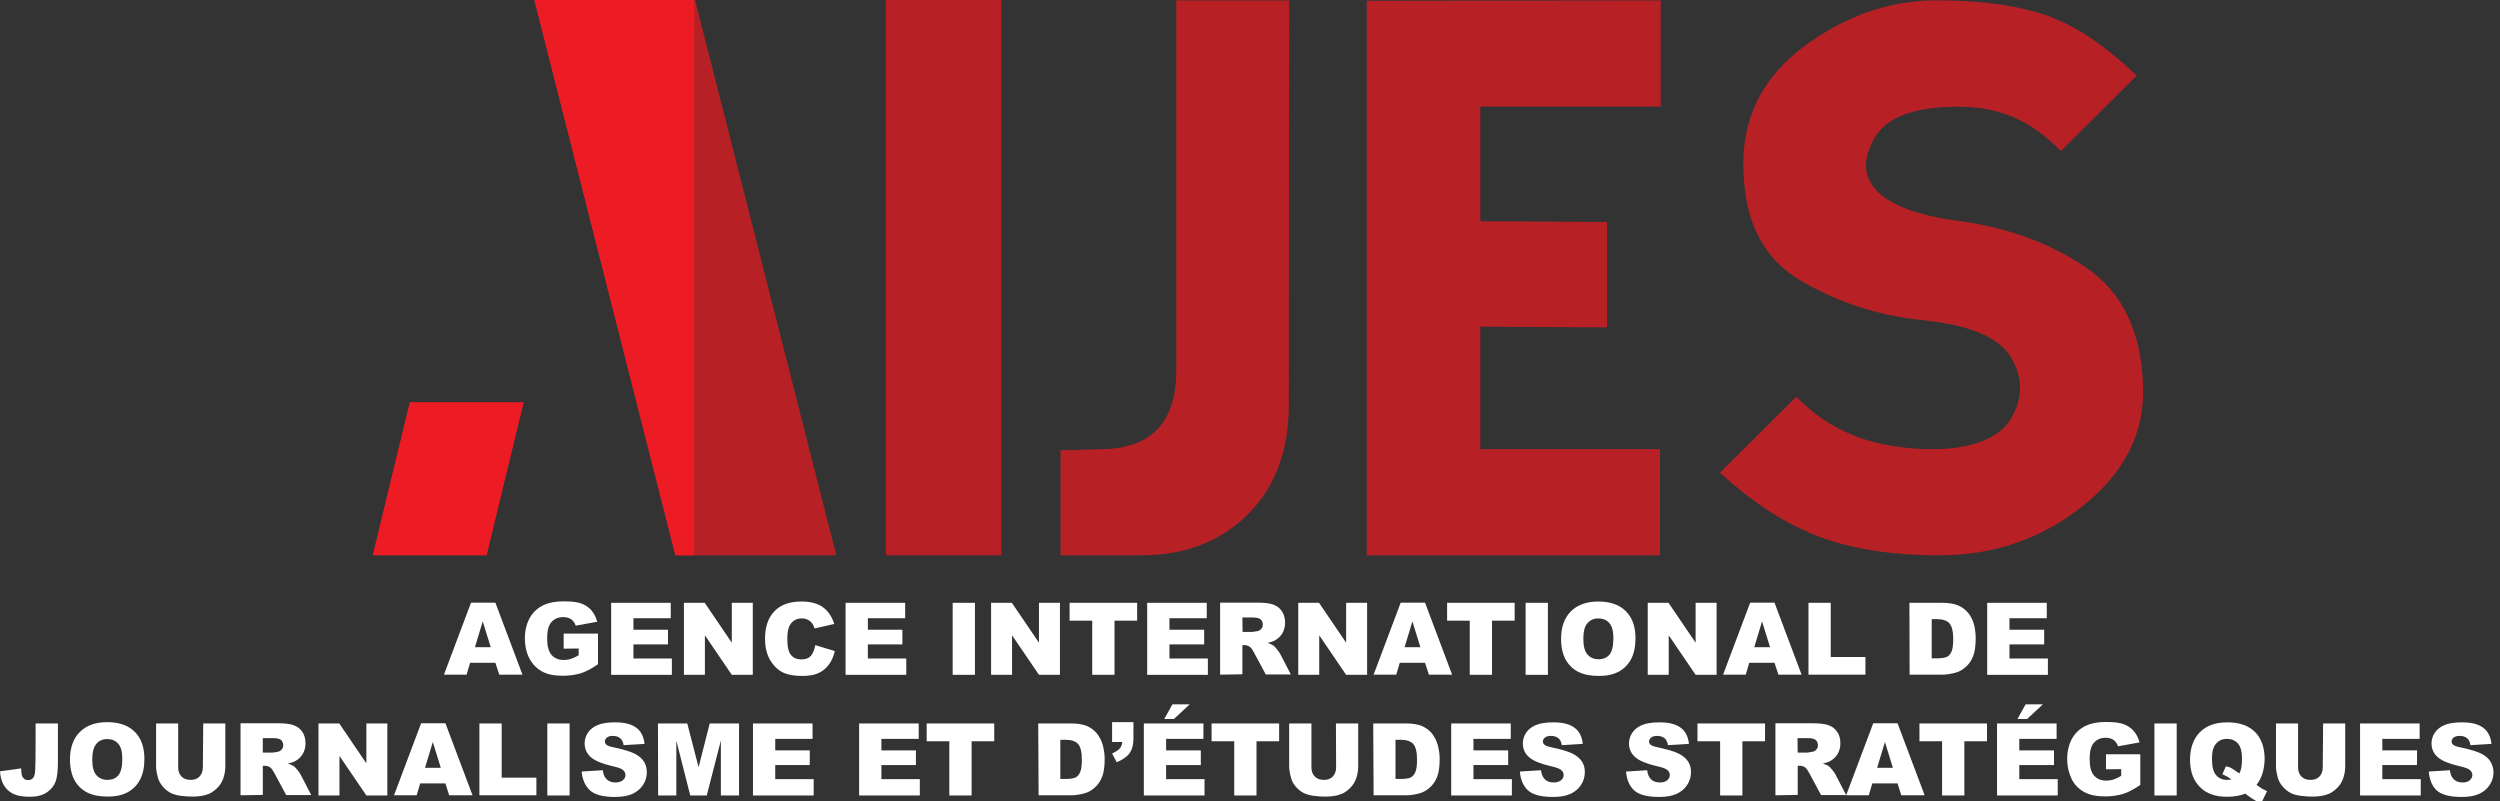 <?xml version="1.0" encoding="utf-8"?>
<!-- Generator: Adobe Illustrator 27.0.0, SVG Export Plug-In . SVG Version: 6.00 Build 0)  -->
<svg version="1.1" id="Layer_1" xmlns="http://www.w3.org/2000/svg" xmlns:xlink="http://www.w3.org/1999/xlink" x="0px" y="0px"
	 viewBox="0 0 1347 431.8" style="enable-background:new 0 0 1347 431.8;" xml:space="preserve">
<rect x="0" y="0" width="1347" height="431.8" fill="#333333" stroke="none"/>
<style type="text/css">
	.st0{fill:#B72126;}
	.st1{clip-path:url(#SVGID_00000111909636974997986360000016813176319777334974_);fill:#B72126;}
	.st2{clip-path:url(#SVGID_00000056420556452710687580000017433287449819437483_);fill:#B72126;}
	.st3{clip-path:url(#SVGID_00000086680228743665117380000017770594564062780598_);fill:#B72126;}
	.st4{clip-path:url(#SVGID_00000116218667095143632520000003128535605217993914_);fill:#ED1C24;}
	.st5{clip-path:url(#SVGID_00000084489024112353014140000011778501818324695424_);fill:#ED1C24;}
	.st6{fill:none;}
	.st7{fill:#FFFFFF;}
</style>
<g id="Layer_1_00000110437651632954556680000006269498674923350164_">
	<rect x="477.3" class="st0" width="62.2" height="299.2"/>
	<polygon class="st0" points="287.9,0 374.5,0 450.6,299.2 363.9,299.2 	"/>
	<g>
		<g>
			<defs>
				<rect id="SVGID_1_" x="137.7" y="-336.1" width="1080" height="1080"/>
			</defs>
			<clipPath id="SVGID_00000152945599466051683390000009348252348802853798_">
				<use xlink:href="#SVGID_1_"  style="overflow:visible;"/>
			</clipPath>
			<path style="clip-path:url(#SVGID_00000152945599466051683390000009348252348802853798_);fill:#B72126;" d="M672.4,277.1
				c-14.8,14.5-33.5,22.1-57.2,22.1h-43.8v-56.6l23.5-0.6c26.1-0.8,38.9-15.1,38.9-42.7V0.2h60.8l-0.2,218.9
				C694.3,243,687,262.5,672.4,277.1"/>
		</g>
		<g>
			<defs>
				<rect id="SVGID_00000106845011294083992680000006609745010646666684_" x="137.7" y="-336.1" width="1080" height="1080"/>
			</defs>
			<clipPath id="SVGID_00000152967700790624569350000003855680678306738310_">
				<use xlink:href="#SVGID_00000106845011294083992680000006609745010646666684_"  style="overflow:visible;"/>
			</clipPath>
			<polygon style="clip-path:url(#SVGID_00000152967700790624569350000003855680678306738310_);fill:#B72126;" points="797.6,119.2 
				865.9,119.6 865.9,176.4 797.6,176 797.6,242 894.4,242 894.4,299.2 736.4,299.2 736.4,0.4 894.8,0.2 894.8,57.4 797.6,57.4 			
				"/>
		</g>
		<g>
			<defs>
				<rect id="SVGID_00000085953544379427342850000009488947139749663644_" x="137.7" y="-336.1" width="1080" height="1080"/>
			</defs>
			<clipPath id="SVGID_00000107580876549194678570000006725488938343340969_">
				<use xlink:href="#SVGID_00000085953544379427342850000009488947139749663644_"  style="overflow:visible;"/>
			</clipPath>
			<path style="clip-path:url(#SVGID_00000107580876549194678570000006725488938343340969_);fill:#B72126;" d="M1044.9,299.2
				c-27.7,0-51-4-69.6-12c-16.5-7.2-30.9-16.4-48.6-32.5l41.1-40.9c17.9,18.1,38.7,26.7,67.4,28.1c26.3,1.2,42.3-5.8,48.4-16.5
				c6.4-11,6.4-21.9,0-32.7c-6.4-11-22.3-17.7-48.8-20.3c-23.7-2.6-45.5-9.8-65.4-21.7c-20.3-12.2-30.1-32.9-30.1-62.6
				c0-26.5,11.6-47.8,33.9-64c22.5-16.2,45.8-23.9,70-23.9c27.5,0,49,3.6,64.4,10c13.8,5.8,26.5,14.6,43.7,30.5l-40.9,40.7
				c-17.1-17.5-34.3-23.9-55.4-23.9c-23.9,0-38.5,5.8-44.8,16.5c-6.4,11-6.4,20.1,0,27.7c6.2,7.6,20.9,14.2,44.8,17.3
				c25.1,3.4,48,11,68.6,24.9c20.7,13.9,31.1,36.7,31.1,67.4c0,23.9-11.2,44.6-33.1,61.8C1099.3,290.6,1074,299.2,1044.9,299.2"/>
		</g>
		<g>
			<defs>
				<rect id="SVGID_00000113353594719395129550000005902116986278199984_" x="137.7" y="-336.1" width="1080" height="1080"/>
			</defs>
			<clipPath id="SVGID_00000118398981770900677040000010761280346395831685_">
				<use xlink:href="#SVGID_00000113353594719395129550000005902116986278199984_"  style="overflow:visible;"/>
			</clipPath>
			<polygon style="clip-path:url(#SVGID_00000118398981770900677040000010761280346395831685_);fill:#ED1C24;" points="262.2,299.2 
				200.8,299.2 220.8,216.7 282.2,216.7 			"/>
		</g>
	</g>
	<g>
		<g>
			<defs>
				<rect id="SVGID_00000063608805736087338770000000111018008238939034_" x="252.8" y="-47" width="121.2" height="380.7"/>
			</defs>
			<clipPath id="SVGID_00000073685536933153624660000013795358646841031823_">
				<use xlink:href="#SVGID_00000063608805736087338770000000111018008238939034_"  style="overflow:visible;"/>
			</clipPath>
			<polygon style="clip-path:url(#SVGID_00000073685536933153624660000013795358646841031823_);fill:#ED1C24;" points="287.9,0 
				374.5,0 450.6,299.2 363.9,299.2 			"/>
		</g>
	</g>
	<rect x="-964.2" y="-240.8" class="st6" width="1080" height="1080"/>
</g>
<g id="Layer_2_00000111151370703714471300000005740862955888184502_">
	<g>
		<path class="st7" d="M266.9,357.1h-13.6l-1.9,6.4h-12.2l14.6-38.8h13.1l14.6,38.8h-12.5L266.9,357.1z M264.4,348.7l-4.3-13.9
			l-4.2,13.9H264.4z"/>
		<path class="st7" d="M303.7,349.5v-8.1h18.5v16.5c-3.5,2.4-6.7,4.1-9.4,4.9s-6,1.3-9.7,1.3c-4.6,0-8.4-0.8-11.2-2.4
			s-5.1-3.9-6.7-7c-1.6-3.1-2.4-6.7-2.4-10.7c0-4.2,0.9-7.9,2.6-11s4.3-5.5,7.7-7.1c2.6-1.2,6.2-1.9,10.6-1.9c4.3,0,7.5,0.4,9.6,1.2
			c2.1,0.8,3.9,2,5.3,3.6s2.5,3.7,3.2,6.2l-11.6,2.1c-0.5-1.5-1.3-2.6-2.4-3.4s-2.6-1.2-4.4-1.2c-2.6,0-4.7,0.9-6.3,2.7
			s-2.3,4.7-2.3,8.7c0,4.2,0.8,7.2,2.4,9s3.8,2.7,6.6,2.7c1.3,0,2.6-0.2,3.8-0.6c1.2-0.4,2.6-1,4.2-2v-3.6L303.7,349.5L303.7,349.5z
			"/>
		<path class="st7" d="M329.3,324.8h32.1v8.3h-20.1v6.2h18.6v7.9h-18.6v7.6h20.7v8.8h-32.7L329.3,324.8L329.3,324.8z"/>
		<path class="st7" d="M368.5,324.8h11.2l14.6,21.5v-21.5h11.3v38.8h-11.3l-14.5-21.3v21.3h-11.3L368.5,324.8L368.5,324.8z"/>
		<path class="st7" d="M439.3,347.6l10.5,3.2c-0.7,3-1.8,5.4-3.3,7.4c-1.5,2-3.4,3.5-5.6,4.5c-2.2,1-5.1,1.5-8.6,1.5
			c-4.2,0-7.7-0.6-10.3-1.8s-5-3.4-6.9-6.5s-2.9-7-2.9-11.8c0-6.4,1.7-11.3,5.1-14.8s8.2-5.2,14.5-5.2c4.9,0,8.7,1,11.5,3
			s4.9,5,6.2,9.1l-10.6,2.4c-0.4-1.2-0.8-2-1.2-2.6c-0.7-0.9-1.5-1.6-2.5-2.1c-1-0.5-2-0.7-3.2-0.7c-2.7,0-4.8,1.1-6.2,3.3
			c-1.1,1.6-1.6,4.2-1.6,7.6c0,4.3,0.6,7.2,2,8.8c1.3,1.6,3.1,2.4,5.5,2.4c2.3,0,4-0.6,5.2-1.9C438,352,438.8,350.1,439.3,347.6z"/>
		<path class="st7" d="M455.6,324.8h32.1v8.3h-20.1v6.2h18.6v7.9h-18.6v7.6h20.7v8.8h-32.7L455.6,324.8L455.6,324.8z"/>
		<path class="st7" d="M513.3,324.8h12v38.8h-12V324.8z"/>
		<path class="st7" d="M534,324.8h11.2l14.6,21.5v-21.5h11.3v38.8h-11.3l-14.5-21.3v21.3H534V324.8z"/>
		<path class="st7" d="M576.3,324.8h36.4v9.6h-12.2v29.2h-12v-29.2h-12.2L576.3,324.8L576.3,324.8z"/>
		<path class="st7" d="M618.1,324.8h32.1v8.3h-20.1v6.2h18.7v7.9h-18.7v7.6h20.7v8.8h-32.7V324.8z"/>
		<path class="st7" d="M657.4,363.5v-38.8h20c3.7,0,6.5,0.3,8.5,1s3.5,1.8,4.7,3.5c1.2,1.7,1.8,3.8,1.8,6.3c0,2.1-0.5,4-1.4,5.6
			s-2.2,2.8-3.8,3.8c-1,0.6-2.4,1.1-4.2,1.5c1.4,0.5,2.5,1,3.1,1.4c0.4,0.3,1.1,1,1.9,2c0.8,1,1.4,1.8,1.7,2.4l5.8,11.2H682
			l-6.4-11.9c-0.8-1.5-1.5-2.5-2.2-3c-0.9-0.6-1.8-0.9-2.9-0.9h-1.1v15.7L657.4,363.5L657.4,363.5z M669.5,340.5h5
			c0.5,0,1.6-0.2,3.2-0.5c0.8-0.2,1.4-0.6,1.9-1.2c0.5-0.6,0.8-1.4,0.8-2.2c0-1.2-0.4-2.2-1.2-2.9s-2.3-1-4.5-1h-5.3L669.5,340.5
			L669.5,340.5z"/>
		<path class="st7" d="M699.5,324.8h11.2l14.6,21.5v-21.5h11.3v38.8h-11.3l-14.5-21.3v21.3h-11.3L699.5,324.8L699.5,324.8z"/>
		<path class="st7" d="M767.8,357.1h-13.6l-1.9,6.4h-12.2l14.6-38.8h13.1l14.6,38.8h-12.5L767.8,357.1z M765.3,348.7l-4.3-13.9
			l-4.2,13.9H765.3z"/>
		<path class="st7" d="M779.7,324.8h36.4v9.6h-12.2v29.2h-12v-29.2h-12.2L779.7,324.8L779.7,324.8z"/>
		<path class="st7" d="M822,324.8h12v38.8h-12V324.8z"/>
		<path class="st7" d="M841.1,344.2c0-6.3,1.8-11.3,5.3-14.8s8.4-5.3,14.7-5.3c6.5,0,11.4,1.7,14.9,5.2s5.2,8.3,5.2,14.6
			c0,4.5-0.8,8.2-2.3,11.1s-3.7,5.2-6.6,6.8s-6.5,2.4-10.8,2.4c-4.4,0-8-0.7-10.9-2.1c-2.9-1.4-5.2-3.6-7-6.6
			C842,352.5,841.1,348.7,841.1,344.2z M853.1,344.2c0,3.9,0.7,6.7,2.2,8.4s3.4,2.6,5.9,2.6c2.6,0,4.6-0.8,6-2.5s2.1-4.7,2.1-9
			c0-3.6-0.7-6.3-2.2-8c-1.5-1.7-3.5-2.5-6-2.5c-2.4,0-4.3,0.9-5.8,2.6S853.1,340.3,853.1,344.2z"/>
		<path class="st7" d="M887.8,324.8H899l14.6,21.5v-21.5h11.3v38.8h-11.3l-14.5-21.3v21.3h-11.3L887.8,324.8L887.8,324.8z"/>
		<path class="st7" d="M956.1,357.1h-13.6l-1.9,6.4h-12.2l14.6-38.8h13.1l14.6,38.8h-12.5L956.1,357.1z M953.7,348.7l-4.3-13.9
			l-4.2,13.9H953.7z"/>
		<path class="st7" d="M974.4,324.8h12V354h18.7v9.5h-30.7V324.8z"/>
		<path class="st7" d="M1028.8,324.8h17.8c3.5,0,6.3,0.5,8.5,1.4c2.2,1,3.9,2.3,5.4,4.1s2.4,3.9,3.1,6.2c0.6,2.4,0.9,4.9,0.9,7.5
			c0,4.1-0.5,7.4-1.4,9.6c-0.9,2.3-2.2,4.2-3.9,5.7s-3.5,2.6-5.4,3.1c-2.6,0.7-5,1.1-7.1,1.1h-17.8L1028.8,324.8L1028.8,324.8z
			 M1040.8,333.5v21.2h2.9c2.5,0,4.3-0.3,5.3-0.8c1.1-0.5,1.9-1.5,2.5-2.9c0.6-1.4,0.9-3.6,0.9-6.7c0-4.1-0.7-6.9-2-8.4
			s-3.6-2.3-6.7-2.3H1040.8z"/>
		<path class="st7" d="M1070.7,324.8h32.1v8.3h-20.1v6.2h18.7v7.9h-18.7v7.6h20.7v8.8h-32.7L1070.7,324.8L1070.7,324.8z"/>
		<path class="st7" d="M19.2,389.8h12v21.1c0,4.4-0.4,7.8-1.2,10.1s-2.4,4.3-4.7,5.9s-5.4,2.4-9.1,2.4c-3.9,0-6.9-0.5-9.1-1.6
			s-3.8-2.6-5-4.6c-1.2-2-1.9-4.5-2.1-7.5l11.4-1.6c0,1.7,0.2,3,0.4,3.8s0.8,1.5,1.4,2c0.5,0.3,1.1,0.5,2,0.5c1.3,0,2.3-0.5,2.9-1.5
			s0.9-2.7,0.9-5C19.2,413.7,19.2,389.8,19.2,389.8z"/>
		<path class="st7" d="M37.7,409.2c0-6.3,1.8-11.3,5.3-14.8c3.5-3.5,8.4-5.3,14.7-5.3c6.5,0,11.4,1.7,14.9,5.2s5.2,8.3,5.2,14.6
			c0,4.5-0.8,8.2-2.3,11.1s-3.7,5.2-6.6,6.8s-6.5,2.4-10.8,2.4c-4.4,0-8-0.7-10.9-2.1c-2.9-1.4-5.2-3.6-7-6.6
			C38.6,417.5,37.7,413.7,37.7,409.2z M49.7,409.2c0,3.9,0.7,6.7,2.2,8.4s3.4,2.6,5.9,2.6c2.6,0,4.6-0.8,6-2.5
			c1.4-1.7,2.1-4.7,2.1-9c0-3.6-0.7-6.3-2.2-8s-3.5-2.5-6-2.5c-2.4,0-4.4,0.9-5.8,2.6S49.7,405.3,49.7,409.2z"/>
		<path class="st7" d="M109.5,389.8h11.9v23.1c0,2.3-0.4,4.5-1.1,6.5c-0.7,2-1.8,3.8-3.4,5.3s-3.1,2.6-4.8,3.2
			c-2.3,0.9-5.1,1.3-8.4,1.3c-1.9,0-3.9-0.1-6.2-0.4c-2.2-0.3-4.1-0.8-5.6-1.6c-1.5-0.8-2.9-1.9-4.1-3.3s-2.1-2.9-2.6-4.5
			c-0.7-2.5-1.1-4.6-1.1-6.5v-23.1h11.9v23.6c0,2.1,0.6,3.8,1.8,5c1.2,1.2,2.8,1.8,4.9,1.8c2.1,0,3.7-0.6,4.8-1.8s1.8-2.8,1.8-5
			L109.5,389.8L109.5,389.8z"/>
		<path class="st7" d="M129.6,428.5v-38.8h20c3.7,0,6.5,0.3,8.5,1s3.5,1.8,4.7,3.5s1.8,3.8,1.8,6.3c0,2.1-0.5,4-1.4,5.6
			s-2.2,2.8-3.8,3.8c-1,0.6-2.4,1.1-4.2,1.5c1.4,0.5,2.5,1,3.1,1.4c0.4,0.3,1.1,1,1.9,2s1.4,1.8,1.7,2.4l5.8,11.2h-13.5l-6.4-11.9
			c-0.8-1.5-1.5-2.5-2.2-3c-0.9-0.6-1.8-0.9-2.9-0.9h-1.1v15.7L129.6,428.5L129.6,428.5z M141.6,405.5h5.1c0.6,0,1.6-0.2,3.2-0.5
			c0.8-0.2,1.4-0.6,1.9-1.2s0.8-1.4,0.8-2.2c0-1.2-0.4-2.2-1.2-2.9s-2.3-1-4.5-1h-5.3L141.6,405.5L141.6,405.5z"/>
		<path class="st7" d="M171.6,389.8h11.2l14.6,21.5v-21.5h11.3v38.8h-11.3l-14.5-21.3v21.3h-11.3V389.8z"/>
		<path class="st7" d="M240,422.1h-13.6l-1.9,6.4h-12.2l14.6-38.8h13.1l14.6,38.8h-12.6L240,422.1z M237.5,413.7l-4.3-13.9
			l-4.2,13.9H237.5z"/>
		<path class="st7" d="M258.3,389.8h12V419H289v9.5h-30.7L258.3,389.8L258.3,389.8z"/>
		<path class="st7" d="M294.9,389.8h12v38.8h-12V389.8z"/>
		<path class="st7" d="M313.4,415.7l11.4-0.7c0.2,1.9,0.8,3.3,1.5,4.2c1.2,1.6,3,2.4,5.3,2.4c1.7,0,3-0.4,4-1.2
			c0.9-0.8,1.4-1.7,1.4-2.8c0-1-0.4-1.9-1.3-2.7c-0.9-0.8-2.9-1.5-6.1-2.2c-5.2-1.2-9-2.8-11.2-4.7c-2.3-2-3.4-4.5-3.4-7.5
			c0-2,0.6-3.9,1.7-5.6c1.1-1.8,2.9-3.2,5.2-4.2c2.3-1,5.5-1.5,9.5-1.5c5,0,8.7,0.9,11.3,2.8c2.6,1.8,4.1,4.8,4.6,8.8l-11.3,0.7
			c-0.3-1.8-0.9-3-1.9-3.8c-1-0.8-2.3-1.2-4-1.2c-1.4,0-2.4,0.3-3.1,0.9c-0.7,0.6-1.1,1.3-1.1,2.2c0,0.6,0.3,1.2,0.9,1.7
			c0.6,0.5,1.9,1,4,1.4c5.2,1.1,9,2.3,11.2,3.4c2.3,1.2,3.9,2.6,5,4.3c1,1.7,1.5,3.6,1.5,5.7c0,2.5-0.7,4.8-2.1,6.9
			c-1.4,2.1-3.3,3.7-5.8,4.8s-5.6,1.6-9.3,1.6c-6.6,0-11.2-1.3-13.7-3.8S313.7,419.6,313.4,415.7z"/>
		<path class="st7" d="M354.5,389.8h15.8l6.1,23.6l6-23.6h15.8v38.8h-9.8v-29.6l-7.6,29.6h-8.9l-7.5-29.6v29.6h-9.8L354.5,389.8
			L354.5,389.8z"/>
		<path class="st7" d="M405.7,389.8h32.1v8.3h-20.1v6.2h18.6v7.9h-18.6v7.6h20.7v8.8h-32.7V389.8z"/>
		<path class="st7" d="M462.9,389.8H495v8.3h-20.1v6.2h18.6v7.9h-18.6v7.6h20.7v8.8h-32.7L462.9,389.8L462.9,389.8z"/>
		<path class="st7" d="M499.3,389.8h36.4v9.6h-12.2v29.2h-12v-29.2h-12.2L499.3,389.8L499.3,389.8z"/>
		<path class="st7" d="M559.4,389.8h17.8c3.5,0,6.3,0.5,8.5,1.4c2.2,1,3.9,2.3,5.4,4.1c1.4,1.8,2.4,3.9,3.1,6.2c0.6,2.4,1,4.9,1,7.5
			c0,4.1-0.5,7.4-1.4,9.6c-0.9,2.3-2.2,4.2-3.9,5.7s-3.5,2.6-5.4,3.1c-2.6,0.7-5,1.1-7.1,1.1h-17.8L559.4,389.8L559.4,389.8z
			 M571.3,398.5v21.2h2.9c2.5,0,4.3-0.3,5.3-0.8s1.9-1.5,2.5-2.9c0.6-1.4,0.9-3.6,0.9-6.7c0-4.1-0.7-6.9-2-8.4s-3.6-2.3-6.7-2.3
			H571.3z"/>
		<path class="st7" d="M599.2,389.1h11.5v8.9c0,3.3-0.7,5.8-2,7.7s-3.7,3.6-7,5l-2.5-4.7c2-1,3.5-1.9,4.2-2.8s1.2-2.1,1.3-3.4h-5.5
			L599.2,389.1L599.2,389.1z"/>
		<path class="st7" d="M616.3,389.8h32.1v8.3h-20.1v6.2H647v7.9h-18.7v7.6H649v8.8h-32.7V389.8z M631.7,379.5h9.3l-8.5,7.9h-5.2
			L631.7,379.5z"/>
		<path class="st7" d="M652.8,389.8h36.4v9.6H677v29.2h-12v-29.2h-12.2L652.8,389.8L652.8,389.8z"/>
		<path class="st7" d="M719.8,389.8h12v23.1c0,2.3-0.4,4.5-1.1,6.5c-0.7,2-1.8,3.8-3.4,5.3c-1.5,1.5-3.1,2.6-4.8,3.2
			c-2.3,0.9-5.1,1.3-8.4,1.3c-1.9,0-4-0.1-6.2-0.4s-4.1-0.8-5.6-1.6c-1.5-0.8-2.9-1.9-4.1-3.3s-2.1-2.9-2.5-4.5
			c-0.7-2.5-1.1-4.6-1.1-6.5v-23.1h12v23.6c0,2.1,0.6,3.8,1.8,5s2.8,1.8,4.9,1.8c2.1,0,3.7-0.6,4.8-1.8s1.8-2.8,1.8-5L719.8,389.8
			L719.8,389.8z"/>
		<path class="st7" d="M739.9,389.8h17.8c3.5,0,6.3,0.5,8.5,1.4c2.2,1,4,2.3,5.4,4.1s2.4,3.9,3.1,6.2c0.6,2.4,1,4.9,1,7.5
			c0,4.1-0.5,7.4-1.4,9.6c-0.9,2.3-2.2,4.2-3.9,5.7s-3.5,2.6-5.4,3.1c-2.6,0.7-5,1.1-7.1,1.1h-17.8L739.9,389.8L739.9,389.8z
			 M751.9,398.5v21.2h2.9c2.5,0,4.3-0.3,5.3-0.8s1.9-1.5,2.5-2.9c0.6-1.4,0.9-3.6,0.9-6.7c0-4.1-0.7-6.9-2-8.4s-3.6-2.3-6.7-2.3
			H751.9z"/>
		<path class="st7" d="M781.8,389.8H814v8.3h-20.1v6.2h18.7v7.9h-18.7v7.6h20.7v8.8h-32.7V389.8z"/>
		<path class="st7" d="M818.9,415.7l11.4-0.7c0.2,1.9,0.8,3.3,1.5,4.2c1.2,1.6,3,2.4,5.3,2.4c1.7,0,3-0.4,4-1.2
			c0.9-0.8,1.4-1.7,1.4-2.8c0-1-0.4-1.9-1.3-2.7c-0.9-0.8-2.9-1.5-6.1-2.2c-5.2-1.2-9-2.8-11.2-4.7c-2.3-2-3.4-4.5-3.4-7.5
			c0-2,0.6-3.9,1.7-5.6c1.2-1.8,2.9-3.2,5.2-4.2c2.3-1,5.5-1.5,9.5-1.5c5,0,8.7,0.9,11.3,2.8c2.6,1.8,4.2,4.8,4.6,8.8l-11.3,0.7
			c-0.3-1.8-0.9-3-1.9-3.8s-2.3-1.2-4-1.2c-1.4,0-2.4,0.3-3.2,0.9c-0.7,0.6-1.1,1.3-1.1,2.2c0,0.6,0.3,1.2,0.9,1.7
			c0.6,0.5,1.9,1,4,1.4c5.2,1.1,9,2.3,11.2,3.4c2.3,1.2,3.9,2.6,5,4.3s1.5,3.6,1.5,5.7c0,2.5-0.7,4.8-2.1,6.9
			c-1.4,2.1-3.3,3.7-5.8,4.8c-2.5,1.1-5.6,1.6-9.3,1.6c-6.6,0-11.2-1.3-13.7-3.8S819.2,419.6,818.9,415.7z"/>
		<path class="st7" d="M876.1,415.7l11.4-0.7c0.2,1.9,0.8,3.3,1.5,4.2c1.2,1.6,3,2.4,5.3,2.4c1.7,0,3-0.4,4-1.2
			c0.9-0.8,1.4-1.7,1.4-2.8c0-1-0.4-1.9-1.3-2.7c-0.9-0.8-2.9-1.5-6.1-2.2c-5.2-1.2-9-2.8-11.2-4.7c-2.3-2-3.4-4.5-3.4-7.5
			c0-2,0.6-3.9,1.7-5.6c1.2-1.8,2.9-3.2,5.2-4.2c2.3-1,5.5-1.5,9.5-1.5c5,0,8.7,0.9,11.3,2.8c2.6,1.8,4.2,4.8,4.6,8.8l-11.3,0.7
			c-0.3-1.8-0.9-3-1.9-3.8s-2.3-1.2-4-1.2c-1.4,0-2.4,0.3-3.2,0.9c-0.7,0.6-1.1,1.3-1.1,2.2c0,0.6,0.3,1.2,0.9,1.7
			c0.6,0.5,1.9,1,4,1.4c5.2,1.1,9,2.3,11.2,3.4c2.3,1.2,3.9,2.6,5,4.3s1.5,3.6,1.5,5.7c0,2.5-0.7,4.8-2.1,6.9
			c-1.4,2.1-3.3,3.7-5.8,4.8c-2.5,1.1-5.6,1.6-9.3,1.6c-6.6,0-11.2-1.3-13.7-3.8S876.4,419.6,876.1,415.7z"/>
		<path class="st7" d="M914.6,389.8H951v9.6h-12.2v29.2h-12v-29.2h-12.2L914.6,389.8L914.6,389.8z"/>
		<path class="st7" d="M956.6,428.5v-38.8h20c3.7,0,6.5,0.3,8.5,1s3.5,1.8,4.7,3.5c1.2,1.7,1.8,3.8,1.8,6.3c0,2.1-0.5,4-1.4,5.6
			s-2.2,2.8-3.8,3.8c-1,0.6-2.4,1.1-4.2,1.5c1.4,0.5,2.5,1,3.1,1.4c0.4,0.3,1.1,1,1.9,2c0.8,1,1.4,1.8,1.7,2.4l5.8,11.2h-13.5
			l-6.4-11.9c-0.8-1.5-1.5-2.5-2.2-3c-0.9-0.6-1.8-0.9-2.9-0.9h-1.1v15.7L956.6,428.5L956.6,428.5z M968.6,405.5h5
			c0.5,0,1.6-0.2,3.2-0.5c0.8-0.2,1.4-0.6,1.9-1.2c0.5-0.6,0.8-1.4,0.8-2.2c0-1.2-0.4-2.2-1.2-2.9s-2.3-1-4.5-1h-5.3L968.6,405.5
			L968.6,405.5z"/>
		<path class="st7" d="M1022.4,422.1h-13.6l-1.9,6.4h-12.2l14.6-38.8h13.1l14.6,38.8h-12.6L1022.4,422.1z M1019.9,413.7l-4.3-13.9
			l-4.2,13.9H1019.9z"/>
		<path class="st7" d="M1034.2,389.8h36.4v9.6h-12.2v29.2h-12v-29.2h-12.2L1034.2,389.8L1034.2,389.8z"/>
		<path class="st7" d="M1076,389.8h32.1v8.3H1088v6.2h18.7v7.9H1088v7.6h20.7v8.8H1076L1076,389.8L1076,389.8z M1091.4,379.5h9.3
			l-8.5,7.9h-5.2L1091.4,379.5z"/>
		<path class="st7" d="M1134.7,414.5v-8.1h18.5v16.5c-3.5,2.4-6.7,4.1-9.4,4.9s-6,1.3-9.7,1.3c-4.6,0-8.3-0.8-11.2-2.4
			s-5.2-3.9-6.7-7s-2.4-6.7-2.4-10.7c0-4.2,0.9-7.9,2.6-11s4.3-5.5,7.7-7.1c2.6-1.2,6.2-1.9,10.6-1.9c4.3,0,7.5,0.4,9.6,1.2
			c2.1,0.8,3.9,2,5.3,3.6c1.4,1.6,2.5,3.7,3.2,6.2l-11.6,2.1c-0.5-1.5-1.3-2.6-2.4-3.4s-2.6-1.2-4.3-1.2c-2.6,0-4.7,0.9-6.3,2.7
			s-2.3,4.7-2.3,8.7c0,4.2,0.8,7.2,2.4,9s3.8,2.7,6.6,2.7c1.3,0,2.6-0.2,3.8-0.6c1.2-0.4,2.6-1,4.2-2v-3.6L1134.7,414.5
			L1134.7,414.5z"/>
		<path class="st7" d="M1160.8,389.8h12v38.8h-12V389.8z"/>
		<path class="st7" d="M1215.8,422.9c1.5,1,2.5,1.7,2.9,2c0.7,0.4,1.6,0.8,2.8,1.4l-3.3,6.7c-1.7-0.8-3.3-1.8-5-2.9s-2.8-2-3.4-2.5
			c-2.7,1.1-6,1.7-9.9,1.7c-5.9,0-10.5-1.5-13.9-4.6c-4-3.6-6-8.7-6-15.3c0-6.4,1.8-11.3,5.3-14.9c3.5-3.5,8.4-5.3,14.8-5.3
			c6.4,0,11.4,1.7,14.9,5.2c3.5,3.5,5.2,8.4,5.2,14.8C1220,414.8,1218.6,419.4,1215.8,422.9z M1206.6,416.7c0.9-1.7,1.4-4.3,1.4-7.7
			c0-3.9-0.7-6.7-2.2-8.4c-1.5-1.7-3.5-2.5-6-2.5c-2.4,0-4.3,0.9-5.8,2.6c-1.5,1.7-2.2,4.4-2.2,8c0,4.2,0.7,7.2,2.2,8.9
			c1.4,1.7,3.4,2.6,5.9,2.6c0.8,0,1.6-0.1,2.3-0.2c-1-1-2.6-1.9-4.8-2.8l1.9-4.3c1.1,0.2,1.9,0.4,2.5,0.7s1.7,1,3.4,2.2
			C1205.7,416.1,1206.2,416.4,1206.6,416.7z"/>
		<path class="st7" d="M1251.7,389.8h11.9v23.1c0,2.3-0.4,4.5-1.1,6.5c-0.7,2-1.8,3.8-3.4,5.3s-3.1,2.6-4.8,3.2
			c-2.3,0.9-5.1,1.3-8.4,1.3c-1.9,0-3.9-0.1-6.2-0.4s-4.1-0.8-5.6-1.6c-1.5-0.8-2.9-1.9-4.1-3.3s-2.1-2.9-2.6-4.5
			c-0.7-2.5-1.1-4.6-1.1-6.5v-23.1h11.9v23.6c0,2.1,0.6,3.8,1.8,5s2.8,1.8,4.9,1.8c2.1,0,3.7-0.6,4.8-1.8c1.2-1.2,1.8-2.8,1.8-5
			L1251.7,389.8L1251.7,389.8z"/>
		<path class="st7" d="M1271.6,389.8h32.1v8.3h-20.1v6.2h18.7v7.9h-18.7v7.6h20.7v8.8h-32.7L1271.6,389.8L1271.6,389.8z"/>
		<path class="st7" d="M1308.6,415.7l11.4-0.7c0.2,1.9,0.8,3.3,1.5,4.2c1.2,1.6,3,2.4,5.3,2.4c1.7,0,3-0.4,3.9-1.2
			c0.9-0.8,1.4-1.7,1.4-2.8c0-1-0.4-1.9-1.3-2.7c-0.9-0.8-2.9-1.5-6.1-2.2c-5.2-1.2-9-2.8-11.2-4.7c-2.3-2-3.4-4.5-3.4-7.5
			c0-2,0.6-3.9,1.7-5.6c1.2-1.8,2.9-3.2,5.2-4.2c2.3-1,5.5-1.5,9.5-1.5c5,0,8.7,0.9,11.3,2.8s4.2,4.8,4.6,8.8l-11.3,0.7
			c-0.3-1.8-0.9-3-1.9-3.8s-2.3-1.2-4-1.2c-1.4,0-2.4,0.3-3.2,0.9c-0.7,0.6-1.1,1.3-1.1,2.2c0,0.6,0.3,1.2,0.9,1.7
			c0.6,0.5,1.9,1,4,1.4c5.2,1.1,9,2.3,11.2,3.4c2.3,1.2,3.9,2.6,4.9,4.3c1,1.7,1.6,3.6,1.6,5.7c0,2.5-0.7,4.8-2.1,6.9
			c-1.4,2.1-3.3,3.7-5.8,4.8s-5.6,1.6-9.3,1.6c-6.6,0-11.2-1.3-13.7-3.8S1309,419.6,1308.6,415.7z"/>
	</g>
</g>
</svg>
